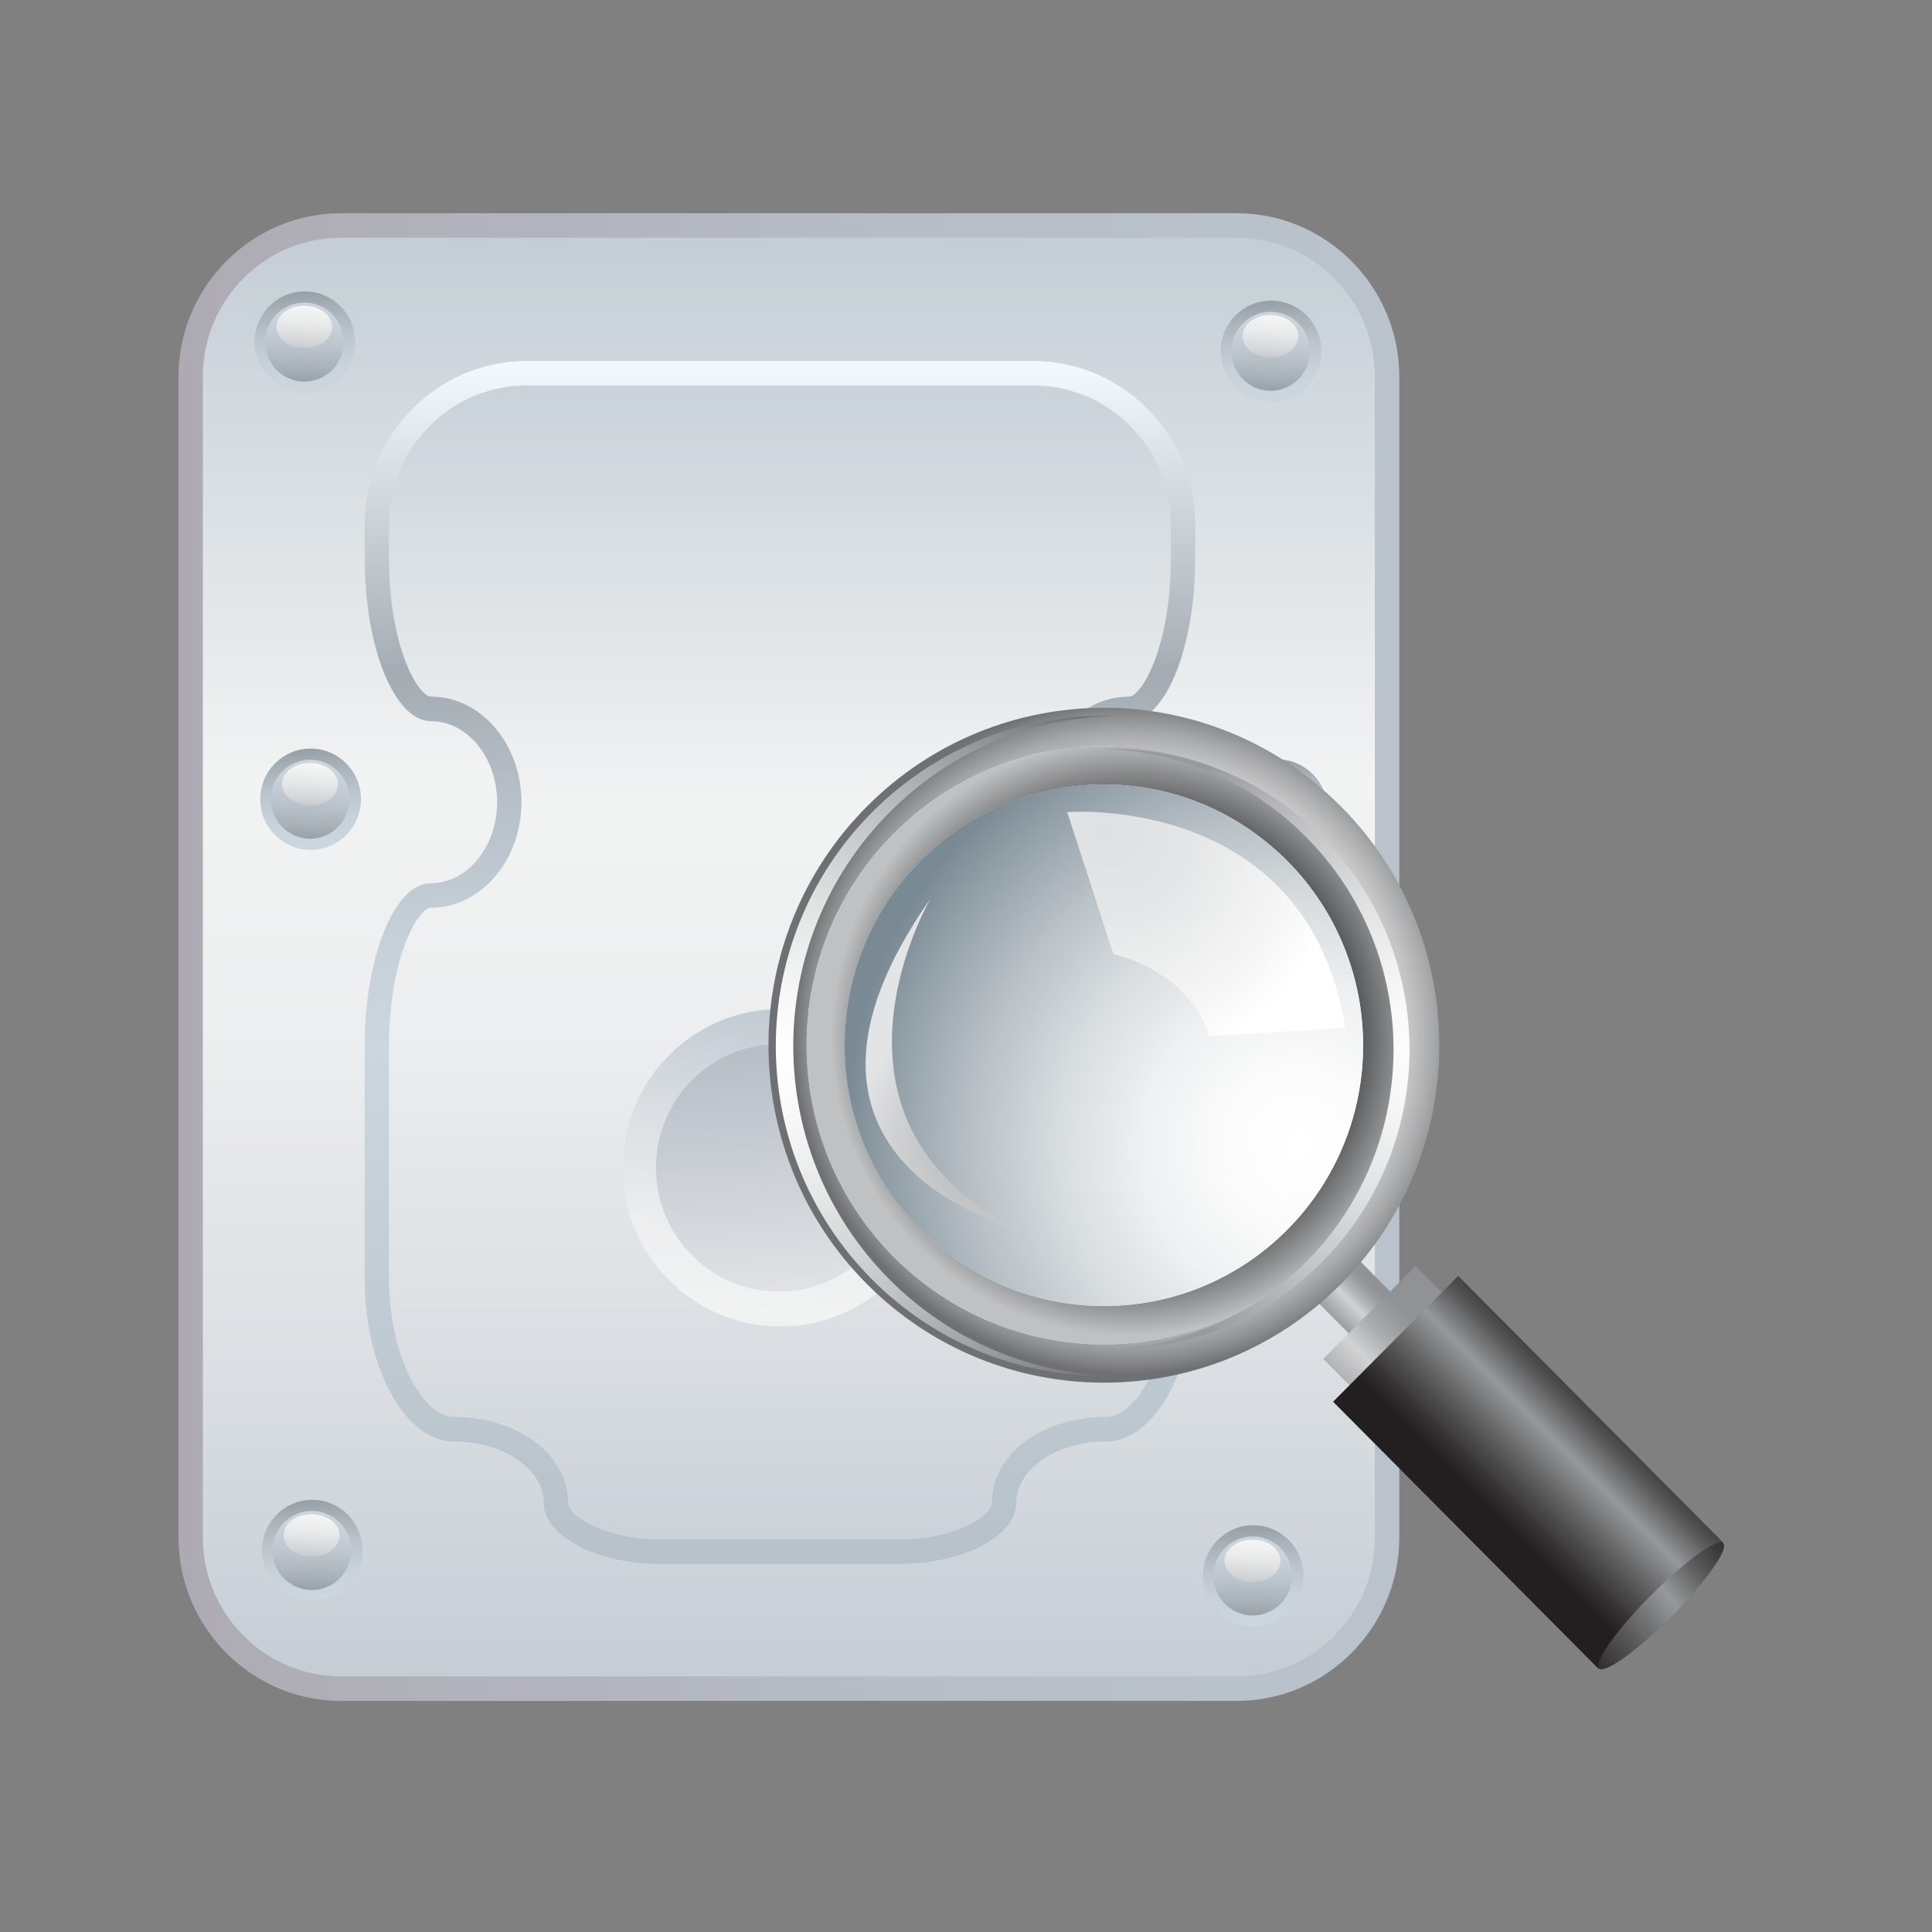 <?xml version="1.0" ?><!DOCTYPE svg  PUBLIC '-//W3C//DTD SVG 1.1//EN'  'http://www.w3.org/Graphics/SVG/1.1/DTD/svg11.dtd'><svg enable-background="new 0 0 100 100" height="100px" id="Layer_1" version="1.1" viewBox="0 0 100 100" width="100px" xml:space="preserve" xmlns="http://www.w3.org/2000/svg" xmlns:xlink="http://www.w3.org/1999/xlink"><rect x="0" y="0" width="100" height="100" fill="#808080" stroke="none"/><g><g><g><linearGradient gradientTransform="matrix(1.484 0 0 1.484 -89.895 -91.325)" gradientUnits="userSpaceOnUse" id="SVGID_1_" x1="66.803" x2="109.383" y1="94.922" y2="94.922"><stop offset="0" style="stop-color:#ADAAB3"/><stop offset="0.042" style="stop-color:#AEACB5"/><stop offset="0.593" style="stop-color:#B7BDC6"/><stop offset="1" style="stop-color:#BAC3CC"/></linearGradient><path d="M72.428,79.58c0,4.649-3.783,8.458-8.408,8.458H17.643c-4.621,0-8.403-3.809-8.403-8.458V19.493     c0-4.65,3.782-8.455,8.403-8.455H64.02c4.625,0,8.408,3.805,8.408,8.455V79.58z" fill="url(#SVGID_1_)"/><linearGradient gradientTransform="matrix(1.484 0 0 1.484 -89.895 -91.325)" gradientUnits="userSpaceOnUse" id="SVGID_2_" x1="88.091" x2="88.091" y1="120.455" y2="68.947"><stop offset="0" style="stop-color:#C4CCD4"/><stop offset="0.216" style="stop-color:#DBDFE3"/><stop offset="0.446" style="stop-color:#ECEEEF"/><stop offset="0.616" style="stop-color:#F2F3F3"/><stop offset="1" style="stop-color:#C2CCD5"/></linearGradient><path d="M17.643,12.305c-3.938,0-7.144,3.225-7.144,7.188V79.58c0,3.962,3.205,7.188,7.144,7.188H64.02     c3.941,0,7.143-3.226,7.143-7.188V19.493c0-3.963-3.201-7.188-7.143-7.188H17.643z" fill="url(#SVGID_2_)"/><linearGradient gradientTransform="matrix(1.484 0 0 1.484 -89.895 -91.325)" gradientUnits="userSpaceOnUse" id="SVGID_3_" x1="87.781" x2="87.781" y1="73.971" y2="116.684"><stop offset="0.011" style="stop-color:#F1F9FD"/><stop offset="0.26" style="stop-color:#A4ACB3"/><stop offset="0.358" style="stop-color:#B6BFC7"/><stop offset="0.477" style="stop-color:#C6D0D8"/><stop offset="0.565" style="stop-color:#CCD6DE"/><stop offset="1" style="stop-color:#B6C0C9"/></linearGradient><path d="M58.438,37.326c1.885,0,3.428-3.806,3.428-8.457v-1.731c0-4.651-3.781-8.456-8.404-8.456h-4.688     c-4.621,0-12.186,0-16.811,0h-4.685c-4.621,0-8.403,3.804-8.403,8.456v1.731c0,4.65,1.543,8.457,3.428,8.457     c1.886,0,3.428,1.889,3.428,4.195c0,2.307-1.542,4.195-3.428,4.195c-1.885,0-3.428,3.804-3.428,8.455v11.986     c0,4.649,2.086,8.458,4.633,8.458s4.633,1.422,4.633,3.17c0,1.739,2.75,3.167,6.115,3.167c3.361,0,8.863,0,12.229,0     c3.362,0,6.117-1.428,6.117-3.167c0-1.748,2.084-3.17,4.631-3.17c2.549,0,4.633-3.809,4.633-8.458V54.171     c0-4.651-1.543-8.455-3.428-8.455s-3.428-1.888-3.428-4.195C55.01,39.214,56.553,37.326,58.438,37.326z" fill="url(#SVGID_3_)"/><linearGradient gradientTransform="matrix(-1.484 0 0 1.484 -73.106 -102.267)" gradientUnits="userSpaceOnUse" id="SVGID_4_" x1="-76.465" x2="-76.465" y1="125.443" y2="79.461"><stop offset="0" style="stop-color:#C4CCD4"/><stop offset="0.216" style="stop-color:#DBDFE3"/><stop offset="0.446" style="stop-color:#ECEEEF"/><stop offset="0.616" style="stop-color:#F2F3F3"/><stop offset="1" style="stop-color:#C2CCD5"/></linearGradient><path d="M48.773,19.949H27.278c-3.938,0-7.144,3.225-7.144,7.188v1.731c0,4.669,1.537,7.187,2.168,7.187     c2.586,0,4.688,2.453,4.688,5.465c0,3.012-2.102,5.462-4.688,5.462c-0.631,0-2.168,2.521-2.168,7.188v11.986     c0,4.114,1.781,7.185,3.373,7.185c3.305,0,5.893,1.952,5.893,4.443c0,0.668,1.844,1.896,4.855,1.896h12.229     c3.011,0,4.853-1.229,4.853-1.896c0-2.491,2.591-4.443,5.896-4.443c1.592,0,3.371-3.07,3.371-7.185V54.171     c0-4.667-1.537-7.188-2.166-7.188c-2.586,0-4.691-2.451-4.691-5.462c0-3.012,2.105-5.465,4.691-5.465     c0.629,0,2.166-2.517,2.166-7.187v-1.731c0-3.964-3.203-7.188-7.143-7.188H48.773z" fill="url(#SVGID_4_)"/><g><linearGradient gradientTransform="matrix(1.484 0 0 1.484 -168.102 -100.956)" gradientUnits="userSpaceOnUse" id="SVGID_5_" x1="123.819" x2="123.997" y1="78.223" y2="81.627"><stop offset="0" style="stop-color:#98A0A7"/><stop offset="0.173" style="stop-color:#A8B1B8"/><stop offset="0.454" style="stop-color:#BCC5CD"/><stop offset="0.729" style="stop-color:#C8D2DA"/><stop offset="0.989" style="stop-color:#CCD6DE"/></linearGradient><ellipse cx="15.781" cy="17.706" fill="url(#SVGID_5_)" rx="2.606" ry="2.623"/><linearGradient gradientTransform="matrix(1.484 0 0 1.484 -168.102 -100.956)" gradientUnits="userSpaceOnUse" id="SVGID_6_" x1="123.848" x2="123.945" y1="81.374" y2="78.52"><stop offset="0" style="stop-color:#98A0A7"/><stop offset="0.173" style="stop-color:#A8B1B8"/><stop offset="0.454" style="stop-color:#BCC5CD"/><stop offset="0.729" style="stop-color:#C8D2DA"/><stop offset="0.989" style="stop-color:#CCD6DE"/></linearGradient><ellipse cx="15.757" cy="17.707" fill="url(#SVGID_6_)" rx="2.034" ry="2.045"/><linearGradient gradientTransform="matrix(1.484 0 0 1.484 -168.102 -100.956)" gradientUnits="userSpaceOnUse" id="SVGID_7_" x1="123.779" x2="123.974" y1="81.065" y2="78.13"><stop offset="0" style="stop-color:#98A0A7"/><stop offset="0.177" style="stop-color:#B6BCC0"/><stop offset="0.39" style="stop-color:#D4D7D9"/><stop offset="0.601" style="stop-color:#E9EAEB"/><stop offset="0.806" style="stop-color:#F6F6F5"/><stop offset="1" style="stop-color:#FAFAF9"/></linearGradient><path d="M14.297,16.922c0,0.605,0.65,1.096,1.449,1.096s1.447-0.491,1.447-1.096      c0-0.602-0.648-1.095-1.447-1.095S14.297,16.32,14.297,16.922z" fill="url(#SVGID_7_)"/></g><g><linearGradient gradientTransform="matrix(1.484 0 0 1.484 -167.718 -38.726)" gradientUnits="userSpaceOnUse" id="SVGID_8_" x1="123.817" x2="123.996" y1="78.432" y2="81.837"><stop offset="0" style="stop-color:#98A0A7"/><stop offset="0.173" style="stop-color:#A8B1B8"/><stop offset="0.454" style="stop-color:#BCC5CD"/><stop offset="0.729" style="stop-color:#C8D2DA"/><stop offset="0.989" style="stop-color:#CCD6DE"/></linearGradient><ellipse cx="16.162" cy="80.253" fill="url(#SVGID_8_)" rx="2.605" ry="2.621"/><linearGradient gradientTransform="matrix(1.484 0 0 1.484 -167.718 -38.726)" gradientUnits="userSpaceOnUse" id="SVGID_9_" x1="123.847" x2="123.944" y1="81.586" y2="78.731"><stop offset="0" style="stop-color:#98A0A7"/><stop offset="0.173" style="stop-color:#A8B1B8"/><stop offset="0.454" style="stop-color:#BCC5CD"/><stop offset="0.729" style="stop-color:#C8D2DA"/><stop offset="0.989" style="stop-color:#CCD6DE"/></linearGradient><ellipse cx="16.139" cy="80.253" fill="url(#SVGID_9_)" rx="2.034" ry="2.046"/><linearGradient gradientTransform="matrix(1.484 0 0 1.484 -167.718 -38.726)" gradientUnits="userSpaceOnUse" id="SVGID_10_" x1="123.777" x2="123.972" y1="81.278" y2="78.341"><stop offset="0" style="stop-color:#98A0A7"/><stop offset="0.177" style="stop-color:#B6BCC0"/><stop offset="0.39" style="stop-color:#D4D7D9"/><stop offset="0.601" style="stop-color:#E9EAEB"/><stop offset="0.806" style="stop-color:#F6F6F5"/><stop offset="1" style="stop-color:#FAFAF9"/></linearGradient><ellipse cx="16.126" cy="79.47" fill="url(#SVGID_10_)" rx="1.448" ry="1.096"/></g><g><linearGradient gradientTransform="matrix(1.484 0 0 1.484 -167.806 -77.413)" gradientUnits="userSpaceOnUse" id="SVGID_11_" x1="123.819" x2="123.998" y1="78.302" y2="81.707"><stop offset="0" style="stop-color:#98A0A7"/><stop offset="0.173" style="stop-color:#A8B1B8"/><stop offset="0.454" style="stop-color:#BCC5CD"/><stop offset="0.729" style="stop-color:#C8D2DA"/><stop offset="0.989" style="stop-color:#CCD6DE"/></linearGradient><ellipse cx="16.077" cy="41.367" fill="url(#SVGID_11_)" rx="2.606" ry="2.621"/><linearGradient gradientTransform="matrix(1.484 0 0 1.484 -167.806 -77.413)" gradientUnits="userSpaceOnUse" id="SVGID_12_" x1="123.847" x2="123.944" y1="81.454" y2="78.6"><stop offset="0" style="stop-color:#98A0A7"/><stop offset="0.173" style="stop-color:#A8B1B8"/><stop offset="0.454" style="stop-color:#BCC5CD"/><stop offset="0.729" style="stop-color:#C8D2DA"/><stop offset="0.989" style="stop-color:#CCD6DE"/></linearGradient><ellipse cx="16.052" cy="41.367" fill="url(#SVGID_12_)" rx="2.032" ry="2.044"/><linearGradient gradientTransform="matrix(1.484 0 0 1.484 -167.806 -77.413)" gradientUnits="userSpaceOnUse" id="SVGID_13_" x1="123.779" x2="123.974" y1="81.145" y2="78.21"><stop offset="0" style="stop-color:#98A0A7"/><stop offset="0.177" style="stop-color:#B6BCC0"/><stop offset="0.39" style="stop-color:#D4D7D9"/><stop offset="0.601" style="stop-color:#E9EAEB"/><stop offset="0.806" style="stop-color:#F6F6F5"/><stop offset="1" style="stop-color:#FAFAF9"/></linearGradient><ellipse cx="16.042" cy="40.584" fill="url(#SVGID_13_)" rx="1.448" ry="1.095"/></g><g><linearGradient gradientTransform="matrix(1.484 0 0 1.484 -117.72 -76.856)" gradientUnits="userSpaceOnUse" id="SVGID_14_" x1="123.782" x2="123.96" y1="78.304" y2="81.709"><stop offset="0" style="stop-color:#98A0A7"/><stop offset="0.173" style="stop-color:#A8B1B8"/><stop offset="0.454" style="stop-color:#BCC5CD"/><stop offset="0.729" style="stop-color:#C8D2DA"/><stop offset="0.989" style="stop-color:#CCD6DE"/></linearGradient><ellipse cx="66.107" cy="41.925" fill="url(#SVGID_14_)" rx="2.607" ry="2.622"/><linearGradient gradientTransform="matrix(1.484 0 0 1.484 -117.72 -76.856)" gradientUnits="userSpaceOnUse" id="SVGID_15_" x1="123.81" x2="123.907" y1="81.454" y2="78.602"><stop offset="0" style="stop-color:#98A0A7"/><stop offset="0.173" style="stop-color:#A8B1B8"/><stop offset="0.454" style="stop-color:#BCC5CD"/><stop offset="0.729" style="stop-color:#C8D2DA"/><stop offset="0.989" style="stop-color:#CCD6DE"/></linearGradient><ellipse cx="66.083" cy="41.925" fill="url(#SVGID_15_)" rx="2.034" ry="2.045"/><linearGradient gradientTransform="matrix(1.484 0 0 1.484 -117.72 -76.856)" gradientUnits="userSpaceOnUse" id="SVGID_16_" x1="123.743" x2="123.938" y1="81.148" y2="78.213"><stop offset="0" style="stop-color:#98A0A7"/><stop offset="0.177" style="stop-color:#B6BCC0"/><stop offset="0.39" style="stop-color:#D4D7D9"/><stop offset="0.601" style="stop-color:#E9EAEB"/><stop offset="0.806" style="stop-color:#F6F6F5"/><stop offset="1" style="stop-color:#FAFAF9"/></linearGradient><ellipse cx="66.073" cy="41.144" fill="url(#SVGID_16_)" rx="1.448" ry="1.095"/></g><g><linearGradient gradientTransform="matrix(1.484 0 0 1.484 -118.966 -37.411)" gradientUnits="userSpaceOnUse" id="SVGID_17_" x1="123.784" x2="123.962" y1="78.439" y2="81.842"><stop offset="0" style="stop-color:#98A0A7"/><stop offset="0.173" style="stop-color:#A8B1B8"/><stop offset="0.454" style="stop-color:#BCC5CD"/><stop offset="0.729" style="stop-color:#C8D2DA"/><stop offset="0.989" style="stop-color:#CCD6DE"/></linearGradient><ellipse cx="64.864" cy="81.57" fill="url(#SVGID_17_)" rx="2.604" ry="2.623"/><linearGradient gradientTransform="matrix(1.484 0 0 1.484 -118.966 -37.411)" gradientUnits="userSpaceOnUse" id="SVGID_18_" x1="123.811" x2="123.909" y1="81.591" y2="78.737"><stop offset="0" style="stop-color:#98A0A7"/><stop offset="0.173" style="stop-color:#A8B1B8"/><stop offset="0.454" style="stop-color:#BCC5CD"/><stop offset="0.729" style="stop-color:#C8D2DA"/><stop offset="0.989" style="stop-color:#CCD6DE"/></linearGradient><path d="M66.873,81.57c0,1.13-0.91,2.046-2.033,2.046s-2.031-0.916-2.031-2.046      c0-1.126,0.908-2.043,2.031-2.043S66.873,80.444,66.873,81.57z" fill="url(#SVGID_18_)"/><linearGradient gradientTransform="matrix(1.484 0 0 1.484 -118.966 -37.411)" gradientUnits="userSpaceOnUse" id="SVGID_19_" x1="123.744" x2="123.939" y1="81.284" y2="78.349"><stop offset="0" style="stop-color:#98A0A7"/><stop offset="0.177" style="stop-color:#B6BCC0"/><stop offset="0.39" style="stop-color:#D4D7D9"/><stop offset="0.601" style="stop-color:#E9EAEB"/><stop offset="0.806" style="stop-color:#F6F6F5"/><stop offset="1" style="stop-color:#FAFAF9"/></linearGradient><ellipse cx="64.829" cy="80.789" fill="url(#SVGID_19_)" rx="1.446" ry="1.097"/></g><g><linearGradient gradientTransform="matrix(1.484 0 0 1.484 -118.038 -100.481)" gradientUnits="userSpaceOnUse" id="SVGID_20_" x1="123.782" x2="123.96" y1="78.225" y2="81.628"><stop offset="0" style="stop-color:#98A0A7"/><stop offset="0.173" style="stop-color:#A8B1B8"/><stop offset="0.454" style="stop-color:#BCC5CD"/><stop offset="0.729" style="stop-color:#C8D2DA"/><stop offset="0.989" style="stop-color:#CCD6DE"/></linearGradient><ellipse cx="65.79" cy="18.182" fill="url(#SVGID_20_)" rx="2.606" ry="2.623"/><linearGradient gradientTransform="matrix(1.484 0 0 1.484 -118.038 -100.481)" gradientUnits="userSpaceOnUse" id="SVGID_21_" x1="123.812" x2="123.91" y1="81.375" y2="78.521"><stop offset="0" style="stop-color:#98A0A7"/><stop offset="0.173" style="stop-color:#A8B1B8"/><stop offset="0.454" style="stop-color:#BCC5CD"/><stop offset="0.729" style="stop-color:#C8D2DA"/><stop offset="0.989" style="stop-color:#CCD6DE"/></linearGradient><ellipse cx="65.769" cy="18.183" fill="url(#SVGID_21_)" rx="2.032" ry="2.045"/><linearGradient gradientTransform="matrix(1.484 0 0 1.484 -118.038 -100.481)" gradientUnits="userSpaceOnUse" id="SVGID_22_" x1="123.743" x2="123.938" y1="81.067" y2="78.132"><stop offset="0" style="stop-color:#98A0A7"/><stop offset="0.177" style="stop-color:#B6BCC0"/><stop offset="0.39" style="stop-color:#D4D7D9"/><stop offset="0.601" style="stop-color:#E9EAEB"/><stop offset="0.806" style="stop-color:#F6F6F5"/><stop offset="1" style="stop-color:#FAFAF9"/></linearGradient><ellipse cx="65.757" cy="17.401" fill="url(#SVGID_22_)" rx="1.446" ry="1.095"/></g><linearGradient gradientTransform="matrix(1.484 0 0 1.484 -89.895 -91.325)" gradientUnits="userSpaceOnUse" id="SVGID_23_" x1="88.328" x2="86.569" y1="97.288" y2="113.745"><stop offset="0" style="stop-color:#C4CCD4"/><stop offset="0.216" style="stop-color:#DBDFE3"/><stop offset="0.446" style="stop-color:#ECEEEF"/><stop offset="0.616" style="stop-color:#F2F3F3"/><stop offset="1" style="stop-color:#C2CCD5"/></linearGradient><path d="M48.557,60.443c0,4.537-3.652,8.216-8.168,8.216c-4.506,0-8.158-3.679-8.158-8.216     c0-4.536,3.652-8.217,8.158-8.217C44.904,52.227,48.557,55.907,48.557,60.443z" fill="url(#SVGID_23_)"/><linearGradient gradientTransform="matrix(1.484 0 0 1.484 -144.061 -85.761)" gradientUnits="userSpaceOnUse" id="SVGID_24_" x1="124.02" x2="124.649" y1="94.549" y2="105.606"><stop offset="0" style="stop-color:#B7BFC7"/><stop offset="0.973" style="stop-color:#EDECEE"/><stop offset="0.989" style="stop-color:#EEEDEF"/></linearGradient><path d="M46.686,60.443c0,3.54-2.846,6.409-6.367,6.409c-3.52,0-6.367-2.869-6.367-6.409     c0-3.536,2.848-6.404,6.367-6.404C43.84,54.039,46.686,56.907,46.686,60.443z" fill="url(#SVGID_24_)"/></g><g><linearGradient gradientTransform="matrix(0.143 -0.143 0.143 0.143 210.151 -152.145)" gradientUnits="userSpaceOnUse" id="SVGID_25_" x1="-1265.977" x2="-1250.901" y1="280.266" y2="280.266"><stop offset="0" style="stop-color:#8E9093"/><stop offset="0.181" style="stop-color:#A1A3A5"/><stop offset="0.531" style="stop-color:#D0D2D3"/><stop offset="0.54" style="stop-color:#CED0D1"/><stop offset="0.729" style="stop-color:#ACAEB0"/><stop offset="0.885" style="stop-color:#989A9C"/><stop offset="0.989" style="stop-color:#909295"/></linearGradient><polygon fill="url(#SVGID_25_)" points="73.201,68.104 71.053,70.264 67.832,67.024 69.98,64.862    "/><linearGradient gradientTransform="matrix(0.188 -0.188 0.143 0.143 256.966 -203.893)" gradientUnits="userSpaceOnUse" id="SVGID_26_" x1="-1238.163" x2="-1212.593" y1="307.752" y2="307.752"><stop offset="0" style="stop-color:#8E9093"/><stop offset="0.181" style="stop-color:#A1A3A5"/><stop offset="0.531" style="stop-color:#D0D2D3"/><stop offset="0.54" style="stop-color:#CED0D1"/><stop offset="0.729" style="stop-color:#ACAEB0"/><stop offset="0.885" style="stop-color:#989A9C"/><stop offset="0.989" style="stop-color:#909295"/></linearGradient><polygon fill="url(#SVGID_26_)" points="75.848,68.12 71.072,72.928 68.492,70.338 73.27,65.524    "/><linearGradient gradientTransform="matrix(0.123 -0.123 0.105 0.105 148.114 -173.541)" gradientUnits="userSpaceOnUse" id="SVGID_27_" x1="-1311.57" x2="-1258.602" y1="857.023" y2="857.023"><stop offset="0" style="stop-color:#231F20"/><stop offset="0.106" style="stop-color:#353233"/><stop offset="0.319" style="stop-color:#636364"/><stop offset="0.531" style="stop-color:#96999B"/><stop offset="0.567" style="stop-color:#898C8D"/><stop offset="0.703" style="stop-color:#5D5D5E"/><stop offset="0.824" style="stop-color:#3E3B3C"/><stop offset="0.923" style="stop-color:#2A2628"/><stop offset="0.989" style="stop-color:#231F20"/></linearGradient><polygon fill="url(#SVGID_27_)" points="89.215,79.867 82.744,86.381 69,72.553 75.475,66.041    "/><linearGradient gradientTransform="matrix(0.569 -0.152 0.152 0.569 -51.339 -342.022)" gradientUnits="userSpaceOnUse" id="SVGID_28_" x1="30.496" x2="48.246" y1="761.501" y2="753.275"><stop offset="0" style="stop-color:#231F20"/><stop offset="0.106" style="stop-color:#353233"/><stop offset="0.319" style="stop-color:#636364"/><stop offset="0.531" style="stop-color:#96999B"/><stop offset="0.567" style="stop-color:#898C8D"/><stop offset="0.703" style="stop-color:#5D5D5E"/><stop offset="0.824" style="stop-color:#3E3B3C"/><stop offset="0.923" style="stop-color:#2A2628"/><stop offset="0.989" style="stop-color:#231F20"/></linearGradient><path d="M89.193,79.887c0.297,0.298-0.9,1.987-2.678,3.771c-1.775,1.789-3.455,2.996-3.75,2.698     c-0.299-0.296,0.9-1.985,2.68-3.772C87.221,80.795,88.896,79.585,89.193,79.887z" fill="url(#SVGID_28_)"/><g><radialGradient cx="-343.558" cy="948.4" gradientTransform="matrix(0.116 -0.116 0.116 0.116 -11.697 -96.189)" gradientUnits="userSpaceOnUse" id="SVGID_29_" r="106.258"><stop offset="0.006" style="stop-color:#FFFFFF"/><stop offset="0.421" style="stop-color:#FDFDFD"/><stop offset="0.571" style="stop-color:#F6F6F7"/><stop offset="0.678" style="stop-color:#EBEBEB"/><stop offset="0.764" style="stop-color:#DADADB"/><stop offset="0.838" style="stop-color:#C4C4C5"/><stop offset="0.903" style="stop-color:#A8A9AB"/><stop offset="0.961" style="stop-color:#898A8C"/><stop offset="1" style="stop-color:#6F7073"/></radialGradient><path d="M44.863,41.753c-6.782,6.817-6.782,17.882,0,24.699c6.778,6.821,17.773,6.821,24.553,0      c6.777-6.817,6.777-17.878,0-24.701C62.637,34.928,51.642,34.932,44.863,41.753z M68.018,65.05      c-6.008,6.05-15.75,6.047-21.761,0c-6.011-6.045-6.011-15.85,0-21.896c6.011-6.048,15.753-6.046,21.765,0      C74.031,49.201,74.031,59.002,68.018,65.05z" fill="url(#SVGID_29_)"/><radialGradient cx="-343.559" cy="948.389" gradientTransform="matrix(0.116 -0.116 0.116 0.116 -11.697 -96.189)" gradientUnits="userSpaceOnUse" id="SVGID_30_" r="94.194"><stop offset="0.006" style="stop-color:#231F20"/><stop offset="0.39" style="stop-color:#252122"/><stop offset="0.529" style="stop-color:#2B2829"/><stop offset="0.627" style="stop-color:#353334"/><stop offset="0.707" style="stop-color:#454445"/><stop offset="0.774" style="stop-color:#58595B"/><stop offset="0.78" style="stop-color:#5A5B5D"/><stop offset="0.885" style="stop-color:#898A8C"/><stop offset="1" style="stop-color:#C0C1C3"/></radialGradient><path d="M46.257,43.154c-6.011,6.046-6.011,15.851,0,21.896c6.011,6.047,15.753,6.05,21.761,0      c6.014-6.048,6.014-15.849,0.004-21.896C62.01,37.107,52.268,37.106,46.257,43.154z M66.627,63.649      c-5.24,5.271-13.74,5.269-18.977,0c-5.238-5.274-5.238-13.816,0-19.092c5.242-5.271,13.736-5.271,18.977,0      C71.863,49.833,71.865,58.375,66.627,63.649z" fill="url(#SVGID_30_)"/><radialGradient cx="-394.282" cy="977.601" gradientTransform="matrix(0.113 -0.114 0.113 0.114 -26.097 -101.542)" gradientUnits="userSpaceOnUse" id="SVGID_31_" r="150.507"><stop offset="0.006" style="stop-color:#FFFFFF"/><stop offset="0.134" style="stop-color:#F8F8F8"/><stop offset="0.323" style="stop-color:#E4E5E5"/><stop offset="0.547" style="stop-color:#C4C5C6"/><stop offset="0.798" style="stop-color:#98999B"/><stop offset="1" style="stop-color:#6F7073"/></radialGradient><path d="M46.037,42.055c3.197-3.22,7.359-4.886,11.551-4.998c-4.496-0.119-9.031,1.547-12.462,4.997      c-6.628,6.673-6.628,17.489,0.003,24.163c3.431,3.449,7.965,5.117,12.457,4.995c-4.188-0.113-8.354-1.775-11.555-4.995      C39.401,59.544,39.404,48.728,46.037,42.055z" fill="url(#SVGID_31_)"/><radialGradient cx="-247.398" cy="1083.603" gradientTransform="matrix(0.116 -0.116 0.116 0.116 -22.56 -100.144)" gradientUnits="userSpaceOnUse" id="SVGID_32_" r="115.715"><stop offset="0.006" style="stop-color:#FFFFFF"/><stop offset="0.167" style="stop-color:#F8F8F8"/><stop offset="0.403" style="stop-color:#E4E5E6"/><stop offset="0.685" style="stop-color:#C4C5C7"/><stop offset="1" style="stop-color:#989A9D"/></radialGradient><path d="M57.082,38.768c3.816,0.105,7.605,1.619,10.518,4.55c6.039,6.078,6.041,15.927,0.004,22.002      c-2.916,2.933-6.707,4.448-10.521,4.551c4.092,0.107,8.223-1.405,11.346-4.551c6.035-6.075,6.035-15.925,0-22.002      C65.301,40.176,61.176,38.66,57.082,38.768z" fill="url(#SVGID_32_)"/></g><radialGradient cx="136.977" cy="1038.342" gradientTransform="matrix(0.289 -0.291 0.289 0.291 -272.432 -202.995)" gradientUnits="userSpaceOnUse" id="SVGID_33_" r="57.718"><stop offset="0.011" style="stop-color:#FFFFFF"/><stop offset="0.172" style="stop-color:#FBFBFB"/><stop offset="0.346" style="stop-color:#EEF0F1"/><stop offset="0.525" style="stop-color:#D8DDE0"/><stop offset="0.71" style="stop-color:#BAC2C7"/><stop offset="0.895" style="stop-color:#93A0A8"/><stop offset="1" style="stop-color:#7A8A94"/></radialGradient><path d="M66.627,44.554c5.238,5.273,5.24,13.824,0.002,19.099c-5.242,5.271-13.742,5.269-18.98-0.003     c-5.239-5.271-5.242-13.82,0-19.096C52.887,39.28,61.387,39.28,66.627,44.554z" fill="url(#SVGID_33_)"/><radialGradient cx="222.144" cy="206.902" gradientTransform="matrix(0.599 -0.162 0.161 0.603 -109.038 -45.745)" gradientUnits="userSpaceOnUse" id="SVGID_34_" r="19.809"><stop offset="0.011" style="stop-color:#DFE0E1"/><stop offset="0.354" style="stop-color:#E5E6E7"/><stop offset="0.809" style="stop-color:#F6F6F6"/><stop offset="1" style="stop-color:#FFFFFF"/></radialGradient><path d="M62.576,53.625c0,0-0.629-3.083-4.949-4.244l-2.387-7.345c0,0,12.43-1.018,14.395,11.164     L62.576,53.625z" fill="url(#SVGID_34_)"/><radialGradient cx="57.44" cy="684.041" gradientTransform="matrix(0.567 -0.153 0.152 0.57 -85.06 -321.532)" gradientUnits="userSpaceOnUse" id="SVGID_35_" r="12.851"><stop offset="0.011" style="stop-color:#B7B9BB"/><stop offset="0.291" style="stop-color:#BDBFC1"/><stop offset="0.664" style="stop-color:#CECFD1"/><stop offset="1" style="stop-color:#E3E4E5"/></radialGradient><path d="M48.164,46.513c0,0-6.746,11.501,4.557,17.112C52.721,63.625,38.51,60.242,48.164,46.513z" fill="url(#SVGID_35_)"/></g></g></g></svg>